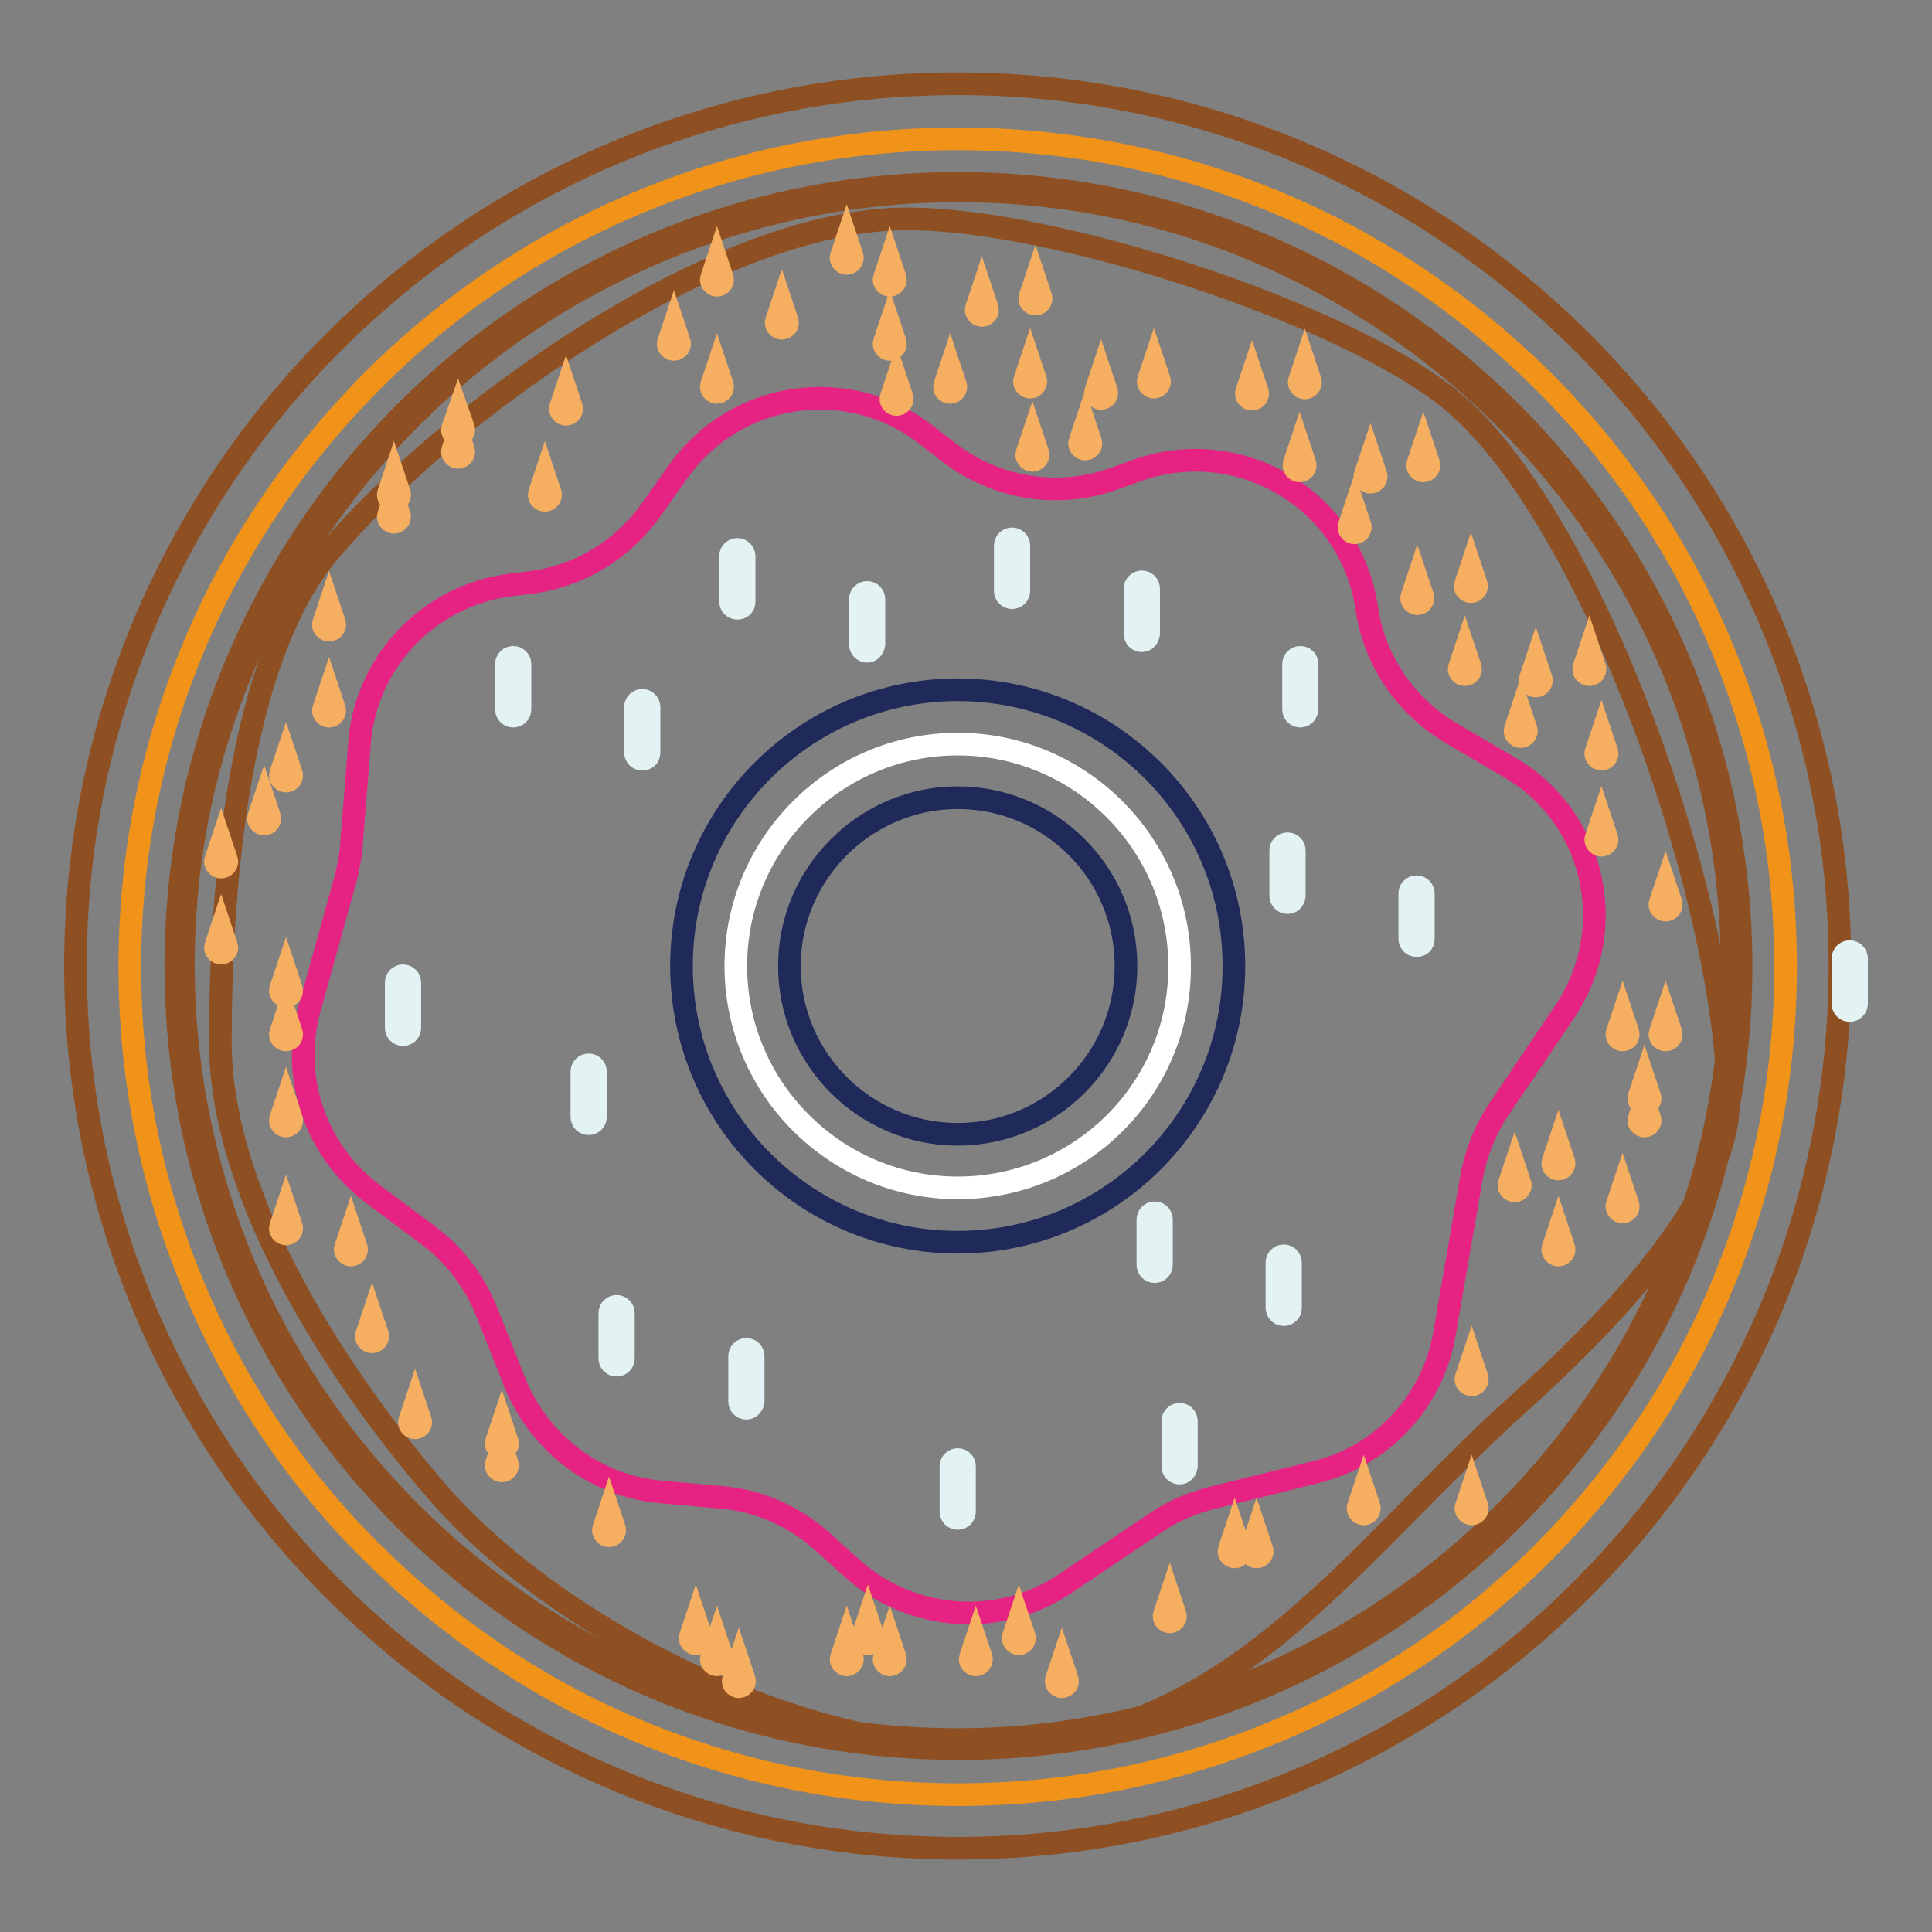 <?xml version="1.0" encoding="utf-8"?>
<!-- Svg Vector Icons : http://www.onlinewebfonts.com/icon -->
<!DOCTYPE svg PUBLIC "-//W3C//DTD SVG 1.1//EN" "http://www.w3.org/Graphics/SVG/1.1/DTD/svg11.dtd">
<svg version="1.1" xmlns="http://www.w3.org/2000/svg" xmlns:xlink="http://www.w3.org/1999/xlink" x="0px" y="0px" viewBox="0 0 256 256" enable-background="new 0 0 256 256" xml:space="preserve">
<rect x="0" y="0" width="256" height="256" fill="#808080" stroke="none"/>
<g> <path stroke-width="3" fill-opacity="0" stroke="#f29319"  d="M126.9,237.8c-14.8,0-29.2-2.9-42.7-8.6c-13.1-5.5-24.8-13.5-34.9-23.5s-18-21.8-23.5-34.9 c-5.7-13.5-8.6-27.9-8.6-42.7c0-14.8,2.9-29.2,8.6-42.7c5.5-13.1,13.5-24.8,23.5-34.9c10.1-10.1,21.8-18,34.9-23.5 c13.5-5.7,27.9-8.6,42.7-8.6s29.2,2.9,42.7,8.6c13.1,5.5,24.8,13.5,34.9,23.5c10.1,10.1,18,21.8,23.5,34.9 c5.7,13.5,8.6,27.9,8.6,42.7c0,14.8-2.9,29.2-8.6,42.7c-5.5,13.1-13.5,24.8-23.5,34.9c-10.1,10.1-21.8,18-34.9,23.5 C156.1,234.9,141.8,237.8,126.9,237.8L126.9,237.8z"/> <path stroke-width="3" fill-opacity="0" stroke="#8e5023"  d="M126.9,25.3c13.9,0,27.3,2.7,39.9,8.1c12.2,5.2,23.2,12.6,32.6,22c9.4,9.4,16.8,20.4,22,32.6 c5.3,12.7,8.1,26.1,8.1,39.9s-2.7,27.3-8.1,39.9c-5.2,12.2-12.6,23.2-22,32.6c-9.4,9.4-20.4,16.8-32.6,22 c-12.7,5.3-26.1,8.1-39.9,8.1c-13.9,0-27.3-2.7-39.9-8.1c-12.2-5.2-23.2-12.6-32.6-22c-9.4-9.4-16.8-20.4-22-32.6 c-5.3-12.7-8.1-26.1-8.1-39.9S27,100.7,32.4,88c5.2-12.2,12.6-23.2,22-32.6c9.4-9.4,20.4-16.8,32.6-22 C99.6,28.1,113.1,25.3,126.9,25.3 M126.9,11.1C62.3,11.1,10,63.4,10,128c0,64.6,52.4,116.9,116.9,116.9 c64.6,0,116.9-52.4,116.9-116.9C243.9,63.4,191.5,11.1,126.9,11.1z"/> <path stroke-width="3" fill-opacity="0" stroke="#8e5023"  d="M126.9,24.3C69.7,24.3,23.3,70.7,23.3,128c0,57.3,46.4,103.7,103.7,103.7c57.3,0,103.7-46.4,103.7-103.7 C230.6,70.7,184.2,24.3,126.9,24.3z M129.8,231.6c-25,0-56.2-16.1-71.5-33.5c-12.8-14.7-29.1-39-29.1-60c0-20.5,2.3-50.7,14.5-65.1 c15.3-18.1,51-44,76.5-44c19.7,0,57.6,12.4,71.8,23.8c19,15.3,37,67.2,37,93.5c0,13.1-17.7,30.7-27.9,39.8 C178.3,206.7,162.7,231.6,129.8,231.6z"/> <path stroke-width="3" fill-opacity="0" stroke="#e62283"  d="M207.3,134.1l-8.7,12.9c-1.8,2.7-3,5.7-3.6,8.9l-3.6,20.8c-1.5,9-8.3,16.3-17.2,18.4l-13.7,3.4 c-2.6,0.7-5.1,1.7-7.4,3.3l-11.9,8c-8.7,5.9-20.4,5.1-28.3-2l-4-3.6c-3.7-3.3-8.4-5.4-13.4-5.8l-7.8-0.7 c-8.6-0.7-16.1-6.3-19.4-14.3l-3.9-9.8c-1.6-3.9-4.2-7.3-7.5-9.8l-7.5-5.6c-7.6-5.7-10.9-15.4-8.4-24.5l4.8-17.3 c0.4-1.6,0.7-3.2,0.8-4.9L47.6,99c0.6-11.1,9.1-20.1,20.1-21.5l2.5-0.3c6.4-0.8,12.1-4.2,15.9-9.4l3.9-5.5 c7.6-10.5,22.4-12.7,32.7-4.7l3.1,2.4c6.3,4.8,14.5,6.1,21.9,3.4l2.8-1c13.7-5,28.5,3.8,30.6,18.2c1,6.9,5.1,12.9,11.1,16.5 l7.5,4.4C211.3,108,214.8,123,207.3,134.1z"/> <path stroke-width="3" fill-opacity="0" stroke="#ffffff"  d="M126.9,157.4c-16.2,0-29.4-13.2-29.4-29.4s13.2-29.4,29.4-29.4c16.2,0,29.4,13.2,29.4,29.4 C156.4,144.2,143.2,157.4,126.9,157.4z"/> <path stroke-width="3" fill-opacity="0" stroke="#202a5a"  d="M126.9,105.7c12.3,0,22.3,10,22.3,22.3s-10,22.3-22.3,22.3s-22.3-10-22.3-22.3S114.7,105.7,126.9,105.7  M126.9,91.4c-20.2,0-36.6,16.4-36.6,36.6c0,20.2,16.4,36.6,36.6,36.6c20.2,0,36.6-16.4,36.6-36.6 C163.5,107.8,147.1,91.4,126.9,91.4z"/> <path stroke-width="3" fill-opacity="0" stroke="#e3f2f2"  d="M172.3,94.9c-0.5,0-0.9-0.4-0.9-0.9v-6c0-0.5,0.4-0.9,0.9-0.9c0.5,0,0.9,0.4,0.9,0.9v6 C173.1,94.5,172.8,94.9,172.3,94.9z M97.7,80.6c-0.5,0-0.9-0.4-0.9-0.9v-6c0-0.5,0.4-0.9,0.9-0.9s0.9,0.4,0.9,0.9v6 C98.6,80.3,98.2,80.6,97.7,80.6z M114.9,86.3c-0.5,0-0.9-0.4-0.9-0.9v-6c0-0.5,0.4-0.9,0.9-0.9c0.5,0,0.9,0.4,0.9,0.9v6 C115.7,86,115.3,86.3,114.9,86.3z M134.1,79.2c-0.5,0-0.9-0.4-0.9-0.9v-6c0-0.5,0.4-0.9,0.9-0.9c0.5,0,0.9,0.4,0.9,0.9v6 C135,78.8,134.6,79.2,134.1,79.2z M151.3,84.9c-0.5,0-0.9-0.4-0.9-0.9v-6c0-0.5,0.4-0.9,0.9-0.9c0.5,0,0.9,0.4,0.9,0.9v6 C152.1,84.5,151.8,84.9,151.3,84.9z M156.3,195.2c-0.5,0-0.9-0.4-0.9-0.9v-6c0-0.5,0.4-0.9,0.9-0.9c0.5,0,0.9,0.4,0.9,0.9v6 C157.1,194.8,156.8,195.2,156.3,195.2z M126.9,201.2c-0.5,0-0.9-0.4-0.9-0.9v-6c0-0.5,0.4-0.9,0.9-0.9s0.9,0.4,0.9,0.9v6 C127.8,200.8,127.4,201.2,126.9,201.2z M81.7,180.9c-0.5,0-0.9-0.4-0.9-0.9v-6c0-0.5,0.4-0.9,0.9-0.9s0.9,0.4,0.9,0.9v6 C82.6,180.5,82.2,180.9,81.7,180.9z M98.9,186.6c-0.5,0-0.9-0.4-0.9-0.9v-6c0-0.5,0.4-0.9,0.9-0.9c0.5,0,0.9,0.4,0.9,0.9v6 C99.7,186.3,99.3,186.6,98.9,186.6z M245.1,133.9c-0.5,0-0.9-0.4-0.9-0.9v-6c0-0.5,0.4-0.9,0.9-0.9s0.9,0.4,0.9,0.9v6 C246,133.5,245.6,133.9,245.1,133.9z M170.6,119.6c-0.5,0-0.9-0.4-0.9-0.9v-6c0-0.5,0.4-0.9,0.9-0.9s0.9,0.4,0.9,0.9v6 C171.4,119.3,171.1,119.6,170.6,119.6z M187.7,125.3c-0.5,0-0.9-0.4-0.9-0.9v-6c0-0.5,0.4-0.9,0.9-0.9c0.5,0,0.9,0.4,0.9,0.9v6 C188.6,125,188.2,125.3,187.7,125.3z M153,168.5c-0.5,0-0.9-0.4-0.9-0.9v-6c0-0.5,0.4-0.9,0.9-0.9s0.9,0.4,0.9,0.9v6 C153.9,168.1,153.5,168.5,153,168.5z M170.1,174.2c-0.5,0-0.9-0.4-0.9-0.9v-6c0-0.5,0.4-0.9,0.9-0.9s0.9,0.4,0.9,0.9v6 C171,173.8,170.6,174.2,170.1,174.2z M68,94.9c-0.5,0-0.9-0.4-0.9-0.9v-6c0-0.5,0.4-0.9,0.9-0.9s0.9,0.4,0.9,0.9v6 C68.9,94.5,68.5,94.9,68,94.9z M85.1,100.6c-0.5,0-0.9-0.4-0.9-0.9v-6c0-0.5,0.4-0.9,0.9-0.9c0.5,0,0.9,0.4,0.9,0.9v6 C86,100.3,85.6,100.6,85.1,100.6z M53.4,137.1c-0.5,0-0.9-0.4-0.9-0.9v-6c0-0.5,0.4-0.9,0.9-0.9c0.5,0,0.9,0.4,0.9,0.9v6 C54.3,136.7,53.9,137.1,53.4,137.1z M78,148.9c-0.5,0-0.9-0.4-0.9-0.9v-6c0-0.5,0.4-0.9,0.9-0.9s0.9,0.4,0.9,0.9v6 C78.9,148.5,78.5,148.9,78,148.9z"/> <path stroke-width="3" fill-opacity="0" stroke="#f6ae60"  d="M130.1,38.7l-0.7,2.1c-0.2,0.5,0.2,1,0.7,1c0.5,0,0.9-0.5,0.7-1L130.1,38.7z M137.2,37.2l-0.7,2.1 c-0.2,0.5,0.2,1,0.7,1c0.5,0,0.9-0.5,0.7-1L137.2,37.2z M145.9,49.7l-0.7,2.1c-0.2,0.5,0.2,1,0.7,1c0.5,0,0.9-0.5,0.7-1L145.9,49.7 z M152.9,48.2l-0.7,2.1c-0.2,0.5,0.2,1,0.7,1s0.9-0.5,0.7-1L152.9,48.2z M118.8,50.5l-0.7,2.1c-0.2,0.5,0.2,1,0.7,1 c0.5,0,0.9-0.5,0.7-1L118.8,50.5z M125.9,48.9l-0.7,2.1c-0.2,0.5,0.2,1,0.7,1c0.5,0,0.9-0.5,0.7-1L125.9,48.9z M136.8,57.9 l-0.7,2.1c-0.2,0.5,0.2,1,0.7,1c0.5,0,0.9-0.5,0.7-1L136.8,57.9z M136.5,48.2l-0.7,2.1c-0.2,0.5,0.2,1,0.7,1s0.9-0.5,0.7-1 L136.5,48.2z M143.8,56.4l-0.7,2.1c-0.2,0.5,0.2,1,0.7,1c0.5,0,0.9-0.5,0.7-1L143.8,56.4L143.8,56.4z M187.8,76.9l-0.7,2.1 c-0.2,0.5,0.2,1,0.7,1c0.5,0,0.9-0.5,0.7-1L187.8,76.9z M194.9,75.3l-0.7,2.1c-0.2,0.5,0.2,1,0.7,1s0.9-0.5,0.7-1L194.9,75.3z  M203.5,87.8l-0.7,2.1c-0.2,0.5,0.2,1,0.7,1s0.9-0.5,0.7-1L203.5,87.8L203.5,87.8z M200.7,154.7l-0.7,2.1c-0.2,0.5,0.2,1,0.7,1 c0.5,0,0.9-0.5,0.7-1L200.7,154.7z M217.9,143.2l-0.7,2.1c-0.2,0.5,0.2,1,0.7,1s0.9-0.5,0.7-1L217.9,143.2z"/> <path stroke-width="3" fill-opacity="0" stroke="#f6ae60"  d="M217.9,146.1l-0.7,2.1c-0.2,0.5,0.2,1,0.7,1s0.9-0.5,0.7-1L217.9,146.1z M206.5,151.8l-0.7,2.1 c-0.2,0.5,0.2,1,0.7,1c0.5,0,0.9-0.5,0.7-1L206.5,151.8z M215,157.5l-0.7,2.1c-0.2,0.5,0.2,1,0.7,1c0.5,0,0.9-0.5,0.7-1L215,157.5z  M206.5,163.2l-0.7,2.1c-0.2,0.5,0.2,1,0.7,1c0.5,0,0.9-0.5,0.7-1L206.5,163.2z M215,134.7l-0.7,2.1c-0.2,0.5,0.2,1,0.7,1 c0.5,0,0.9-0.5,0.7-1L215,134.7z M220.7,117.5l-0.7,2.1c-0.2,0.5,0.2,1,0.7,1c0.5,0,0.9-0.5,0.7-1L220.7,117.5L220.7,117.5z  M212.2,108.9l-0.7,2.1c-0.2,0.5,0.2,1,0.7,1c0.5,0,0.9-0.5,0.7-1L212.2,108.9L212.2,108.9z M212.2,97.5l-0.7,2.1 c-0.2,0.5,0.2,1,0.7,1c0.5,0,0.9-0.5,0.7-1L212.2,97.5L212.2,97.5z M220.7,134.7l-0.7,2.1c-0.2,0.5,0.2,1,0.7,1 c0.5,0,0.9-0.5,0.7-1L220.7,134.7z M195,180.4l-0.7,2.1c-0.2,0.5,0.2,1,0.7,1c0.5,0,0.9-0.5,0.7-1L195,180.4z M195,197.5l-0.7,2.1 c-0.2,0.5,0.2,1,0.7,1c0.5,0,0.9-0.5,0.7-1L195,197.5z M180.7,197.5l-0.7,2.1c-0.2,0.5,0.2,1,0.7,1c0.5,0,0.9-0.5,0.7-1 L180.7,197.5z M166.5,203.2l-0.7,2.1c-0.2,0.5,0.2,1,0.7,1c0.5,0,0.9-0.5,0.7-1L166.5,203.2z M163.6,203.2l-0.7,2.1 c-0.2,0.5,0.2,1,0.7,1c0.5,0,0.9-0.5,0.7-1L163.6,203.2z M155,211.8l-0.7,2.1c-0.2,0.5,0.2,1,0.7,1c0.5,0,0.9-0.5,0.7-1L155,211.8z  M140.7,220.4l-0.7,2.1c-0.2,0.5,0.2,1,0.7,1c0.5,0,0.9-0.5,0.7-1L140.7,220.4z M135,214.7l-0.7,2.1c-0.2,0.5,0.2,1,0.7,1 c0.5,0,0.9-0.5,0.7-1L135,214.7z M129.3,217.5l-0.7,2.1c-0.2,0.5,0.2,1,0.7,1c0.5,0,0.9-0.5,0.7-1L129.3,217.5z M117.9,217.5 l-0.7,2.1c-0.2,0.5,0.2,1,0.7,1s0.9-0.5,0.7-1L117.9,217.5z M115,214.7l-0.7,2.1c-0.2,0.5,0.2,1,0.7,1c0.5,0,0.9-0.5,0.7-1 L115,214.7z M112.2,217.5l-0.7,2.1c-0.2,0.5,0.2,1,0.7,1c0.5,0,0.9-0.5,0.7-1L112.2,217.5z M97.9,220.4l-0.7,2.1 c-0.2,0.5,0.2,1,0.7,1s0.9-0.5,0.7-1L97.9,220.4z M95,217.5l-0.7,2.1c-0.2,0.5,0.2,1,0.7,1c0.5,0,0.9-0.5,0.7-1L95,217.5z  M92.2,214.7l-0.7,2.1c-0.2,0.5,0.2,1,0.7,1c0.5,0,0.9-0.5,0.7-1L92.2,214.7z M80.7,200.4l-0.7,2.1c-0.2,0.5,0.2,1,0.7,1 c0.5,0,0.9-0.5,0.7-1L80.7,200.4z M66.5,191.8l-0.7,2.1c-0.2,0.5,0.2,1,0.7,1c0.5,0,0.9-0.5,0.7-1L66.5,191.8z"/> <path stroke-width="3" fill-opacity="0" stroke="#f6ae60"  d="M66.5,188.9l-0.7,2.1c-0.2,0.5,0.2,1,0.7,1c0.5,0,0.9-0.5,0.7-1L66.5,188.9z M55,186.1l-0.7,2.1 c-0.2,0.5,0.2,1,0.7,1c0.5,0,0.9-0.5,0.7-1L55,186.1z M49.3,174.7l-0.7,2.1c-0.2,0.5,0.2,1,0.7,1c0.5,0,0.9-0.5,0.7-1L49.3,174.7z  M46.5,163.2l-0.7,2.1c-0.2,0.5,0.2,1,0.7,1c0.5,0,0.9-0.5,0.7-1L46.5,163.2z M37.9,160.4l-0.7,2.1c-0.2,0.5,0.2,1,0.7,1 s0.9-0.5,0.7-1L37.9,160.4z M37.9,146.1l-0.7,2.1c-0.2,0.5,0.2,1,0.7,1s0.9-0.5,0.7-1L37.9,146.1z M37.9,134.7l-0.7,2.1 c-0.2,0.5,0.2,1,0.7,1s0.9-0.5,0.7-1L37.9,134.7z M37.9,128.9l-0.7,2.1c-0.2,0.5,0.2,1,0.7,1s0.9-0.5,0.7-1L37.9,128.9z  M29.3,123.2l-0.7,2.1c-0.2,0.5,0.2,1,0.7,1c0.5,0,0.9-0.5,0.7-1L29.3,123.2z M29.3,111.8l-0.7,2.1c-0.2,0.5,0.2,1,0.7,1 c0.5,0,0.9-0.5,0.7-1L29.3,111.8L29.3,111.8z M35,106.1l-0.7,2.1c-0.2,0.5,0.2,1,0.7,1c0.5,0,0.9-0.5,0.7-1L35,106.1L35,106.1z  M37.9,100.4l-0.7,2.1c-0.2,0.5,0.2,1,0.7,1s0.9-0.5,0.7-1L37.9,100.4L37.9,100.4z M43.6,91.8l-0.7,2.1c-0.2,0.5,0.2,1,0.7,1 s0.9-0.5,0.7-1L43.6,91.8L43.6,91.8z M43.6,80.4l-0.7,2.1c-0.2,0.5,0.2,1,0.7,1s0.9-0.5,0.7-1L43.6,80.4L43.6,80.4z M52.2,66.1 l-0.7,2.1c-0.2,0.5,0.2,1,0.7,1c0.5,0,0.9-0.5,0.7-1L52.2,66.1L52.2,66.1z"/> <path stroke-width="3" fill-opacity="0" stroke="#f6ae60"  d="M52.2,63.2l-0.7,2.1c-0.2,0.5,0.2,1,0.7,1c0.5,0,0.9-0.5,0.7-1L52.2,63.2L52.2,63.2z M60.7,57.5L60,59.6 c-0.2,0.5,0.2,1,0.7,1c0.5,0,0.9-0.5,0.7-1L60.7,57.5L60.7,57.5z"/> <path stroke-width="3" fill-opacity="0" stroke="#f6ae60"  d="M60.7,54.7L60,56.7c-0.2,0.5,0.2,1,0.7,1c0.5,0,0.9-0.5,0.7-1L60.7,54.7L60.7,54.7z M72.2,63.2l-0.7,2.1 c-0.2,0.5,0.2,1,0.7,1c0.5,0,0.9-0.5,0.7-1L72.2,63.2L72.2,63.2z M75,51.8l-0.7,2.1c-0.2,0.5,0.2,1,0.7,1c0.5,0,0.9-0.5,0.7-1 L75,51.8L75,51.8z M89.3,43.2l-0.7,2.1c-0.2,0.5,0.2,1,0.7,1c0.5,0,0.9-0.5,0.7-1L89.3,43.2z M95,34.7l-0.7,2.1 c-0.2,0.5,0.2,1,0.7,1c0.5,0,0.9-0.5,0.7-1L95,34.7z M103.6,40.4l-0.7,2.1c-0.2,0.5,0.2,1,0.7,1s0.9-0.5,0.7-1L103.6,40.4z  M112.2,31.8l-0.7,2.1c-0.2,0.5,0.2,1,0.7,1c0.5,0,0.9-0.5,0.7-1L112.2,31.8z M117.9,34.7l-0.7,2.1c-0.2,0.5,0.2,1,0.7,1 s0.9-0.5,0.7-1L117.9,34.7z M117.9,43.2l-0.7,2.1c-0.2,0.5,0.2,1,0.7,1s0.9-0.5,0.7-1L117.9,43.2z M95,48.9L94.3,51 c-0.2,0.5,0.2,1,0.7,1c0.5,0,0.9-0.5,0.7-1L95,48.9z M210.6,86.3l-0.7,2.1c-0.2,0.5,0.2,1,0.7,1s0.9-0.5,0.7-1L210.6,86.3z  M194.1,86.3l-0.7,2.1c-0.2,0.5,0.2,1,0.7,1s0.9-0.5,0.7-1L194.1,86.3z M201.5,94.5l-0.7,2.1c-0.2,0.5,0.2,1,0.7,1s0.9-0.5,0.7-1 L201.5,94.5z M165.9,49.8l-0.7,2.1c-0.2,0.5,0.2,1,0.7,1s0.9-0.5,0.7-1L165.9,49.8L165.9,49.8z M172.9,48.3l-0.7,2.1 c-0.2,0.5,0.2,1,0.7,1s0.9-0.5,0.7-1L172.9,48.3z M181.6,60.8l-0.7,2.1c-0.2,0.5,0.2,1,0.7,1s0.9-0.5,0.7-1L181.6,60.8L181.6,60.8z  M188.6,59.3l-0.7,2.1c-0.2,0.5,0.2,1,0.7,1c0.5,0,0.9-0.5,0.7-1L188.6,59.3z M172.2,59.3l-0.7,2.1c-0.2,0.5,0.2,1,0.7,1 c0.5,0,0.9-0.5,0.7-1L172.2,59.3z M179.5,67.5l-0.7,2.1c-0.2,0.5,0.2,1,0.7,1c0.5,0,0.9-0.5,0.7-1L179.5,67.5z"/></g>
</svg>